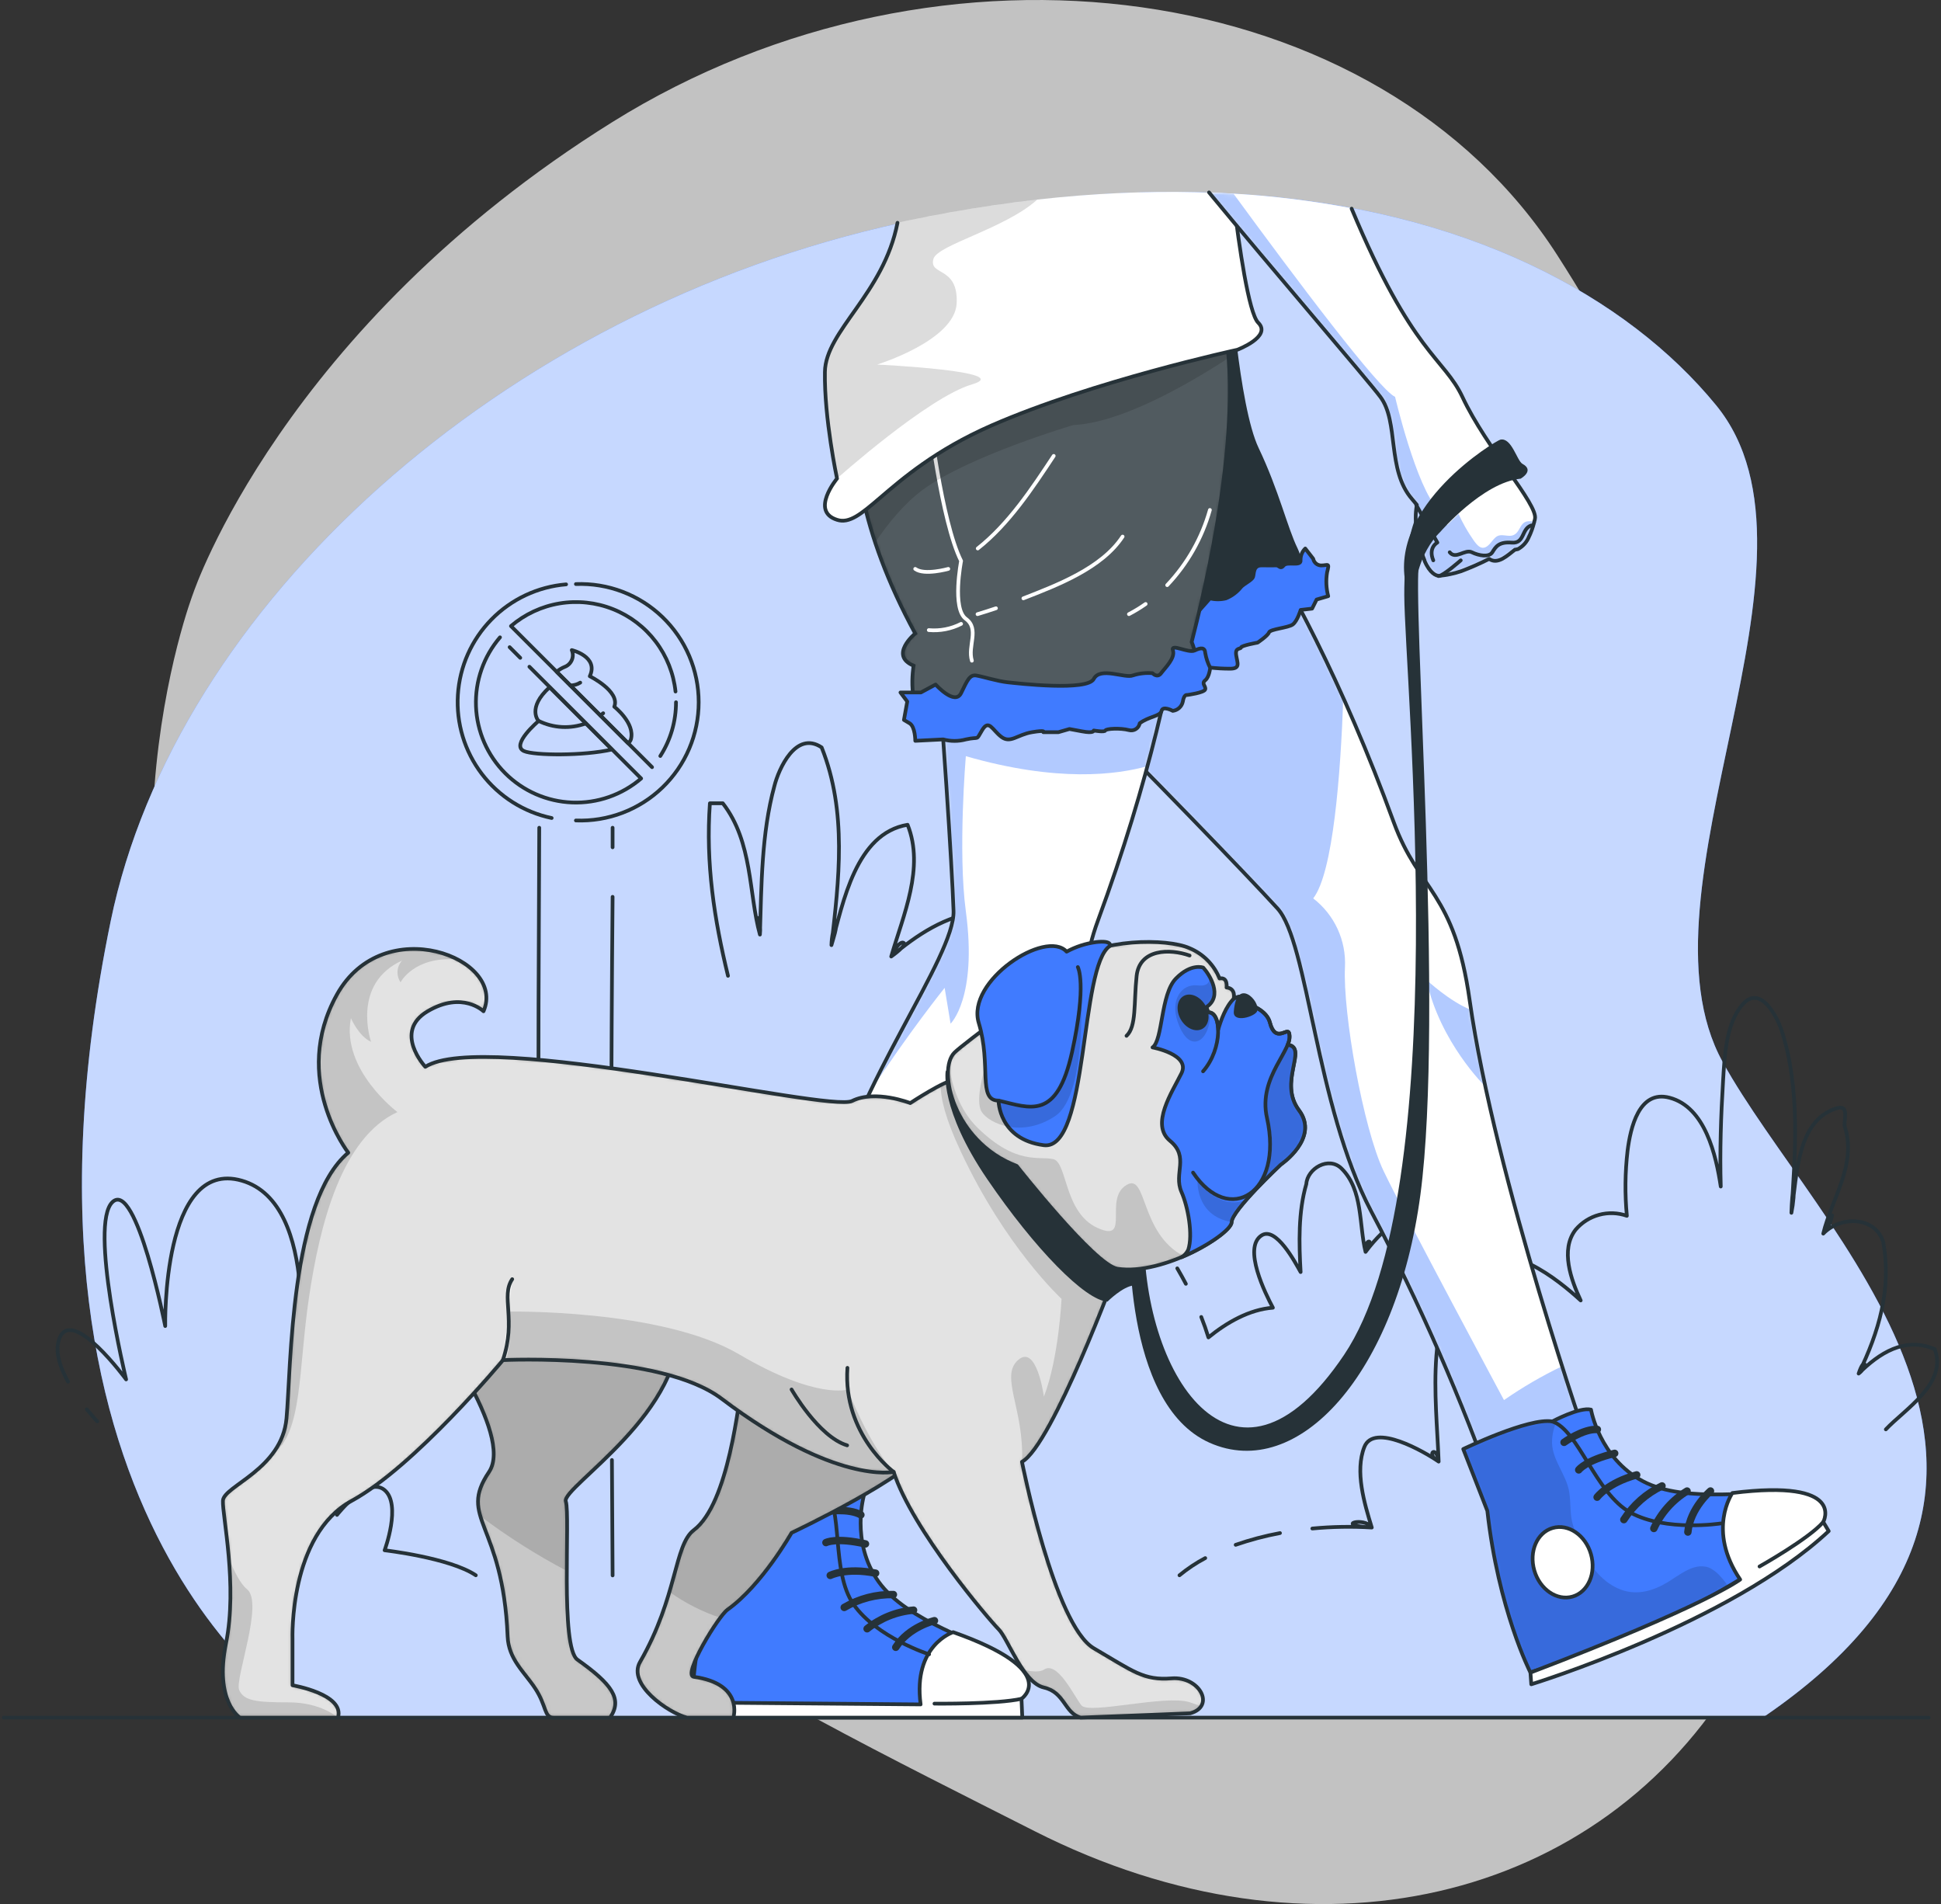 <svg width="523" height="513" viewBox="0 0 523 513" fill="none" xmlns="http://www.w3.org/2000/svg">
<rect x="0" y="0" width="523" height="513" fill="#333333" stroke="none"/>
<path opacity="0.7" d="M52.084 159.774C52.084 159.774 19.799 243.15 65.169 327.105C110.54 411.06 203.99 455.412 278.785 493.336C353.581 531.261 431.248 512.791 468.153 450.675C505.059 388.56 454.442 344.221 454.373 255.645C454.303 167.07 467.632 143.62 419.633 68.79C371.634 -6.04 253.969 -22.611 164.989 32.892C76.008 88.395 52.084 159.774 52.084 159.774Z" fill="white"/>
<path d="M474.961 462.742H83.094C83.094 462.742 -3.825 411.651 29.826 248.153C47.196 163.677 134.59 83.613 242.898 60.013L245.353 59.48C277.777 52.671 307.155 50.633 333.234 52.219C395.024 55.96 438.542 80.011 462.408 109.181C496.349 150.626 438.855 240.116 464.157 286.077C489.459 332.038 567.717 399.677 474.961 462.742Z" fill="#407BFF"/>
<path opacity="0.7" d="M474.961 462.742H83.094C83.094 462.742 -3.825 411.651 29.826 248.153C47.196 163.677 134.59 83.613 242.898 60.013L245.353 59.48C277.777 52.671 307.155 50.633 333.234 52.219C395.024 55.96 438.542 80.011 462.408 109.181C496.349 150.626 438.855 240.116 464.157 286.077C489.459 332.038 567.717 399.677 474.961 462.742Z" fill="white"/>
<path d="M148.645 220.384C141.152 218.814 134.475 214.6 129.835 208.511C125.195 202.423 122.901 194.868 123.373 187.227C123.845 179.587 127.052 172.372 132.407 166.901C137.762 161.431 144.907 158.071 152.535 157.435" stroke="#263238" stroke-linecap="round" stroke-linejoin="round"/>
<path d="M155.176 157.354C159.46 157.191 163.733 157.893 167.739 159.42C171.745 160.947 175.402 163.266 178.491 166.24C181.58 169.213 184.037 172.779 185.715 176.724C187.394 180.669 188.259 184.912 188.259 189.199C188.259 193.486 187.394 197.73 185.715 201.675C184.037 205.62 181.58 209.186 178.491 212.159C175.402 215.132 171.745 217.451 167.739 218.978C163.733 220.505 159.46 221.208 155.176 221.044" stroke="#263238" stroke-linecap="round" stroke-linejoin="round"/>
<path d="M164.88 201.926C157.341 203.663 143.897 203.558 141.198 202.354C137.481 200.698 145.113 194.248 145.113 194.248C145.113 194.248 141.87 190.774 148.077 185.158L164.88 201.926Z" stroke="#263238" stroke-linecap="round" stroke-linejoin="round"/>
<path d="M169.999 199.193C169.862 199.61 169.594 199.972 169.234 200.223L149.988 180.977C150.627 180.438 151.346 180 152.119 179.68C152.553 179.522 152.951 179.275 153.286 178.957C153.622 178.639 153.889 178.256 154.072 177.831C154.254 177.406 154.347 176.948 154.346 176.485C154.345 176.023 154.249 175.565 154.064 175.141C154.064 175.141 161.395 176.867 158.916 182.182C158.916 182.182 167.161 186.269 165.517 190.392C165.517 190.392 171.191 194.804 169.999 199.193Z" stroke="#263238" stroke-linecap="round" stroke-linejoin="round"/>
<path d="M145.113 194.213C147.08 195.183 149.223 195.743 151.412 195.86C153.602 195.978 155.792 195.65 157.851 194.897" stroke="#263238" stroke-linecap="round" stroke-linejoin="round"/>
<path d="M162.53 192.152L161.766 192.754" stroke="#263238" stroke-linecap="round" stroke-linejoin="round"/>
<path d="M156.345 183.907C155.541 184.403 154.614 184.664 153.67 184.66" stroke="#263238" stroke-linecap="round" stroke-linejoin="round"/>
<path d="M142.646 179.623L172.754 209.731C167.595 214.153 160.957 216.464 154.167 216.203C147.377 215.943 140.936 213.129 136.132 208.324C131.327 203.519 128.513 197.078 128.252 190.289C127.992 183.499 130.303 176.861 134.725 171.702" stroke="#263238" stroke-linecap="round" stroke-linejoin="round"/>
<path d="M137.32 174.354L140.181 177.226" stroke="#263238" stroke-linecap="round" stroke-linejoin="round"/>
<path d="M182.147 189.188C182.155 194.322 180.688 199.35 177.92 203.674" stroke="#263238" stroke-linecap="round" stroke-linejoin="round"/>
<path d="M175.695 206.685L137.678 168.668C141.411 165.477 145.944 163.367 150.789 162.563C155.633 161.76 160.605 162.295 165.168 164.11C169.731 165.925 173.712 168.951 176.681 172.862C179.651 176.774 181.496 181.421 182.018 186.304" stroke="#263238" stroke-linecap="round" stroke-linejoin="round"/>
<path d="M145.299 429.913V436.629" stroke="#263238" stroke-linecap="round" stroke-linejoin="round"/>
<path d="M145.299 223.001C144.963 287.05 144.963 349.582 145.299 413.145" stroke="#263238" stroke-linecap="round" stroke-linejoin="round"/>
<path d="M164.881 393.343C164.927 403.711 164.989 414.075 165.066 424.435" stroke="#263238" stroke-linecap="round" stroke-linejoin="round"/>
<path d="M165.065 241.622C164.648 288.212 164.571 334.532 164.834 380.582" stroke="#263238" stroke-linecap="round" stroke-linejoin="round"/>
<path d="M165.064 223.001V228.27" stroke="#263238" stroke-linecap="round" stroke-linejoin="round"/>
<path d="M324.753 419.769C322.286 421.073 319.958 422.625 317.805 424.401" stroke="#263238" stroke-linecap="round" stroke-linejoin="round"/>
<path d="M344.89 413.029C340.838 413.785 336.847 414.842 332.951 416.19" stroke="#263238" stroke-linecap="round" stroke-linejoin="round"/>
<path d="M508.135 385.087C513.207 379.69 524.787 372.742 521.313 363.478C513.207 360.004 506.259 364.636 500.805 370.056M500.805 370.056C502.414 365.134 503.445 368.133 500.805 370.056ZM500.805 370.056C506.259 358.846 509.733 347.266 507.417 334.528C505.101 327.58 495.837 327.58 491.274 332.351M491.274 332.351C491.782 330.583 492.589 328.914 493.66 327.418C493.34 329.253 492.513 330.961 491.274 332.351ZM491.274 332.351C493.521 322.948 500.469 313.684 496.995 303.262C496.995 300.946 498.153 297.472 494.679 298.63C484.257 302.104 484.257 316 482.693 326.747M482.693 326.747C482.767 324.034 482.995 321.327 483.377 318.641C483.458 321.36 483.229 324.079 482.693 326.747ZM482.693 326.747C483.724 310.685 485.125 293.419 480.123 277.833C478.803 273.745 474.275 265.095 469.481 270.676C465.011 275.829 464.675 284.757 464.281 291.173C463.702 300.657 463.378 310.164 463.656 319.66C462.382 311.252 459.487 298.271 449.853 295.735C441.584 293.547 439.315 303.957 438.55 309.979C437.866 315.815 437.8 321.707 438.354 327.557C435.948 326.713 433.343 326.616 430.882 327.28C428.42 327.943 426.217 329.336 424.562 331.274C420.335 336.682 423.346 344.881 425.917 350.358C419.525 344.499 406.231 333.903 397.152 340.11C383.511 353.056 386.985 376.216 387.645 393.772M387.645 393.772C383.986 391.641 387.124 389.14 387.645 393.772ZM387.645 393.772C383.812 391.12 370.217 383.257 367.623 389.823C365.029 396.389 367.623 405.027 369.626 411.535M369.626 411.535C359.054 410.922 367.681 408.478 369.626 411.535ZM369.626 411.535C364.285 411.207 358.927 411.296 353.6 411.802" stroke="#263238" stroke-linecap="round" stroke-linejoin="round"/>
<path d="M323.676 354.805C324.394 356.611 325.038 358.449 325.61 360.317C330.439 356.368 336.622 352.767 342.98 352.315C340.988 348.575 334.793 336.161 339.923 332.838C343.813 330.313 348.99 340.098 350.449 342.704C350.009 334.968 349.789 326.492 351.989 318.976C352.244 314.842 358.034 311.368 361.508 314.842C367.298 320.632 366.14 329.896 367.946 337.273M367.946 337.273C367.68 333.278 370.725 333.799 367.946 337.273ZM367.946 337.273C370.667 333.599 373.982 330.405 377.754 327.823C385.409 323.041 387.621 330.533 387.644 337.273" stroke="#263238" stroke-linecap="round" stroke-linejoin="round"/>
<path d="M317.215 341.708C318.014 343.086 318.801 344.475 319.531 345.877" stroke="#263238" stroke-linecap="round" stroke-linejoin="round"/>
<path d="M196.158 262.894C192.44 247.678 190.124 232.624 191.282 216.412H194.756C202.862 226.834 201.704 240.73 204.761 251.789M204.761 251.789C204.924 250.281 204.822 248.757 204.46 247.284C204.306 248.792 204.408 250.315 204.761 251.789ZM204.761 251.789C205.178 238.414 205.178 224.518 208.652 211.78C209.81 207.148 214.442 196.726 221.39 201.358C228.338 218.728 226.022 237.256 224.031 254.626M224.031 254.626C224.586 252.623 225.501 250.203 225.362 248.118C224.537 250.192 224.086 252.395 224.031 254.626ZM224.031 254.626C227.18 243.046 230.654 224.518 244.55 222.202C249.182 233.782 243.392 246.52 240.138 257.695M240.138 257.695C240.578 257.382 243.45 251.036 240.138 257.695ZM240.138 257.695C240.578 257.382 244.62 254.464 243.439 253.978C242.257 253.491 240.382 256.965 240.138 257.695ZM240.138 257.695C246.785 252.032 255.053 246.462 264.016 245.767C268.868 245.362 273.5 246.52 275.816 249.994C281.606 261.574 270.026 271.996 266.552 282.418V285.892C283.922 299.788 300.134 314.842 312.05 333.532" stroke="#263238" stroke-linecap="round" stroke-linejoin="round"/>
<path d="M18.323 372.233C16.077 368.156 14.595 363.687 16.123 360.317C19.783 352.211 33.98 371.631 33.98 371.631C33.98 371.631 23.905 329.827 30.32 323.828C36.736 317.83 44.517 357.248 44.517 357.248C44.517 357.248 43.591 311.912 65.13 318.073C86.669 324.234 80.253 369.141 80.253 369.141C80.253 369.141 90.976 356.773 97.751 361.811C104.525 366.848 90.803 408.131 90.803 408.131C90.803 408.131 99.048 397.558 103.633 401.449C108.219 405.34 103.633 417.661 103.633 417.661C103.633 417.661 121.189 419.676 128.206 424.401" stroke="#263238" stroke-linecap="round" stroke-linejoin="round"/>
<path d="M26.199 382.956C26.199 382.956 25.041 381.682 23.385 379.679" stroke="#263238" stroke-linecap="round" stroke-linejoin="round"/>
<path d="M1 462.742H519.668" stroke="#263238" stroke-linecap="round" stroke-linejoin="round"/>
<path d="M286.76 185.679C309.491 208.271 335.882 235.612 344.208 244.737C352.534 253.862 354.445 297.715 369.429 326.271C382.537 351.095 393.792 376.854 403.104 403.336L428.302 390.471C428.302 390.471 402.745 317.262 396.005 269.541C391.837 240.035 382.422 240.348 375.532 221.496C347.821 145.589 316.474 112.713 316.474 112.713" fill="white"/>
<mask id="mask0_4063_5302" style="mask-type:luminance" maskUnits="userSpaceOnUse" x="286" y="112" width="143" height="292">
<path d="M286.76 185.679C309.491 208.271 335.882 235.612 344.208 244.737C352.534 253.862 354.445 297.715 369.429 326.271C382.537 351.095 393.792 376.854 403.104 403.336L428.302 390.471C428.302 390.471 402.745 317.262 396.005 269.541C391.837 240.035 382.422 240.348 375.532 221.496C347.821 145.589 316.474 112.713 316.474 112.713" fill="white"/>
</mask>
<g mask="url(#mask0_4063_5302)">
<path opacity="0.4" d="M428.302 390.506L403.104 403.371C393.795 376.888 382.539 351.129 369.429 326.306C354.445 297.75 352.523 253.908 344.208 244.76C335.894 235.612 309.468 208.26 286.76 185.702L316.451 112.748C316.451 112.748 338.453 135.908 361.949 188.076C361.219 208.584 359.216 235.114 353.843 242.038C356.66 244.206 358.909 247.024 360.4 250.25C361.89 253.477 362.576 257.017 362.4 260.566C361.787 272.737 367.287 303.945 372.822 315.514C378.358 327.082 405.246 377.2 405.246 377.2C410.245 373.731 415.511 370.664 420.995 368.029C425.199 381.601 428.302 390.506 428.302 390.506Z" fill="#407BFF"/>
<path opacity="0.4" d="M400.22 292.713C400.22 292.713 388.003 280.901 384.332 263.959C384.332 263.959 390.689 269.888 396.364 272.065C397.406 278.608 398.68 285.568 400.22 292.713Z" fill="#407BFF"/>
</g>
<path d="M286.76 185.679C309.491 208.271 335.882 235.612 344.208 244.737C352.534 253.862 354.445 297.715 369.429 326.271C382.537 351.095 393.792 376.854 403.104 403.336L428.302 390.471C428.302 390.471 402.745 317.262 396.005 269.541C391.837 240.035 382.422 240.348 375.532 221.496C347.821 145.589 316.474 112.713 316.474 112.713" stroke="#263238" stroke-linecap="round" stroke-linejoin="round"/>
<path d="M236.038 128.08C238.655 158.686 279.266 185.69 279.845 191.272C280.424 196.854 292.444 196.275 299.091 186.165C305.738 176.056 323.409 174.956 328.551 167.498C333.692 160.041 347.31 153.209 347.31 153.209C347.31 153.209 352.325 153.209 349.626 147.731C346.928 142.254 344.601 132.145 339.147 120.715C333.692 109.286 331.365 73.237 331.365 73.237C331.365 73.237 240.207 76.433 240.543 81.343L240.867 86.218C240.867 86.218 232.97 92.17 236.038 128.08Z" fill="#263238"/>
<path d="M319.821 168.228L326.039 161.21C327.443 161.552 328.908 161.552 330.312 161.21C331.909 160.555 333.312 159.503 334.388 158.153C335.199 157.238 337.341 156.324 337.642 155.409C337.943 154.494 337.642 152.294 339.958 152.329C342.274 152.363 343.097 152.329 343.896 152.329C344.695 152.329 344.984 153.487 345.899 152.329C346.814 151.171 350.647 152.711 350.438 150.927C350.418 150.343 350.52 149.762 350.737 149.219C350.955 148.677 351.283 148.186 351.7 147.778L353.843 150.534C353.936 151.036 354.201 151.49 354.591 151.819C354.982 152.149 355.474 152.333 355.985 152.34C357.815 152.34 358.301 151.448 357.583 154.193C357.232 156.329 357.334 158.515 357.884 160.608L354.758 161.523L353.542 163.966L350.461 164.325C350.461 164.325 349.57 167.325 348.342 168.239C347.115 169.154 342.24 169.467 341.927 170.382C341.614 171.297 338.858 173.126 338.858 173.126C338.858 173.126 334.504 173.902 334.4 174.435C334.296 174.967 332.767 174.354 333.08 176.484C333.392 178.615 334.33 180.155 331.412 180.155C329.621 180.153 327.831 180.052 326.051 179.854C324.084 181.226 322.004 182.427 319.832 183.444C316.891 184.741 312.375 186.918 312.375 186.918C312.375 186.918 308.542 190.079 308.287 186.918C308.032 183.757 308.287 172.466 308.287 172.466L319.821 168.228Z" fill="#407BFF" stroke="#263238" stroke-linecap="round" stroke-linejoin="round"/>
<path d="M394.268 390.39C394.268 390.39 411.985 381.833 418.273 382.956C418.273 382.956 425.615 379.007 428.695 379.771C428.695 379.771 430.918 392.822 442.684 399.064C454.449 405.305 473.764 401.136 482.924 402.538C492.084 403.939 491.238 410.007 491.238 410.007C491.238 410.007 459.092 437.058 412.344 450.537C412.344 450.537 403.717 433.688 400.764 407.042L394.268 390.39Z" fill="#407BFF"/>
<mask id="mask1_4063_5302" style="mask-type:luminance" maskUnits="userSpaceOnUse" x="394" y="379" width="98" height="72">
<path d="M394.268 390.39C394.268 390.39 411.985 381.833 418.273 382.956C418.273 382.956 425.615 379.007 428.695 379.771C428.695 379.771 430.918 392.822 442.684 399.064C454.449 405.305 473.764 401.136 482.924 402.538C492.084 403.939 491.238 410.007 491.238 410.007C491.238 410.007 459.092 437.058 412.344 450.537C412.344 450.537 403.717 433.688 400.764 407.042L394.268 390.39Z" fill="white"/>
</mask>
<g mask="url(#mask1_4063_5302)">
<path opacity="0.2" d="M463.574 424.713C462.984 424.021 462.298 423.416 461.536 422.918C460.833 422.4 459.999 422.087 459.128 422.015C455.711 421.633 452.492 424.331 449.366 426.253C445.533 428.569 441.097 429.913 436.732 428.257C432.007 426.473 428.718 422.328 426.565 417.916C425.516 415.705 424.626 413.421 423.901 411.084C422.952 408.165 423.299 405.085 422.847 402.098C422.083 397.002 417.822 393.146 418.215 387.75C418.34 385.82 418.868 383.938 419.767 382.226C418.887 382.643 418.308 382.956 418.308 382.956C412.02 381.798 394.303 390.39 394.303 390.39L400.88 407.123C403.787 433.757 412.46 450.618 412.46 450.618C431.076 445.111 448.944 437.332 465.659 427.458C465.066 426.47 464.367 425.55 463.574 424.713Z" fill="black" fill-opacity="0.7"/>
</g>
<path d="M394.268 390.39C394.268 390.39 411.985 381.833 418.273 382.956C418.273 382.956 425.615 379.007 428.695 379.771C428.695 379.771 430.918 392.822 442.684 399.064C454.449 405.305 473.764 401.136 482.924 402.538C492.084 403.939 491.238 410.007 491.238 410.007C491.238 410.007 459.092 437.058 412.344 450.537C412.344 450.537 403.717 433.688 400.764 407.042L394.268 390.39Z" stroke="#263238" stroke-linecap="round" stroke-linejoin="round"/>
<path d="M428.672 418.68C430.154 423.775 427.942 428.905 423.739 430.133C419.535 431.36 414.903 428.222 413.421 423.115C411.939 418.008 414.139 412.89 418.354 411.662C422.569 410.435 427.201 413.573 428.672 418.68Z" fill="white" stroke="#263238" stroke-linecap="round" stroke-linejoin="round"/>
<path d="M466.782 402.236C466.782 402.236 459.834 412.195 468.889 425.547C468.889 425.547 459.822 432.495 412.379 450.618L412.599 453.767C412.599 453.767 466.261 437.254 492.744 412.496L491.273 410.041C491.273 410.041 497.735 398.346 466.782 402.236Z" fill="white" stroke="#263238" stroke-linecap="round" stroke-linejoin="round"/>
<path d="M474.102 422.027C474.102 422.027 487.523 414.488 491.275 410.041" stroke="#263238" stroke-linecap="round" stroke-linejoin="round"/>
<path d="M418.25 382.956C425.349 385.272 429.888 402.387 439.418 407.552C448.949 412.716 463.632 410.435 463.632 410.435" stroke="#263238" stroke-linecap="round" stroke-linejoin="round"/>
<path d="M460.888 401.692C460.888 401.692 455.399 406.324 454.797 412.751" stroke="#263238" stroke-width="2" stroke-linecap="round" stroke-linejoin="round"/>
<path d="M445.625 411.79C447.542 407.614 450.658 404.103 454.576 401.704" stroke="#263238" stroke-width="2" stroke-linecap="round" stroke-linejoin="round"/>
<path d="M437.543 409.404C440.062 405.483 443.622 402.339 447.826 400.326" stroke="#263238" stroke-width="2" stroke-linecap="round" stroke-linejoin="round"/>
<path d="M430.34 403.36C430.34 403.36 433.165 399.492 441.005 397.35" stroke="#263238" stroke-width="2" stroke-linecap="round" stroke-linejoin="round"/>
<path d="M425.383 396.006C425.383 396.006 427.189 393.47 435.075 391.548" stroke="#263238" stroke-width="2" stroke-linecap="round" stroke-linejoin="round"/>
<path d="M421.436 388.584C421.436 388.584 426.519 384.89 430.41 385.11" stroke="#263238" stroke-width="2" stroke-linecap="round" stroke-linejoin="round"/>
<path d="M321.164 126.794C321.164 126.794 323.816 172.153 295.85 247.979C288.902 266.808 296.29 272.656 280.379 297.866C254.66 338.604 226.787 410.956 226.787 410.956L199.25 404.46C209.28 378.242 217.357 351.318 223.417 323.909C230.458 292.446 257.358 257.764 256.93 245.408C256.502 233.053 254.07 195.116 251.337 163.19" fill="white"/>
<mask id="mask2_4063_5302" style="mask-type:luminance" maskUnits="userSpaceOnUse" x="199" y="126" width="123" height="285">
<path d="M321.164 126.794C321.164 126.794 323.816 172.153 295.85 247.979C288.902 266.808 296.29 272.656 280.379 297.866C254.66 338.604 226.787 410.956 226.787 410.956L199.25 404.46C209.28 378.242 217.357 351.318 223.417 323.909C230.458 292.446 257.358 257.764 256.93 245.408C256.502 233.053 254.07 195.116 251.337 163.19" fill="white"/>
</mask>
<g mask="url(#mask2_4063_5302)">
<path opacity="0.4" d="M235.75 388.838C230.203 402.12 226.787 410.979 226.787 410.979L199.25 404.483C199.25 404.483 201.404 399.144 204.658 389.799C215.601 387.09 228.953 388.051 235.75 388.838Z" fill="#407BFF"/>
<path opacity="0.4" d="M279.894 298.63C276.883 303.436 273.849 308.67 270.839 314.17C269.287 310.696 267.098 303.123 270.121 291.219C270.121 291.219 270.225 304.304 279.894 298.63Z" fill="#407BFF"/>
<path opacity="0.4" d="M309.179 206.407C300.911 208.723 284.931 210.83 260.242 203.72C260.242 203.72 258.077 229.44 260.242 245.489C263.392 268.881 256.131 275.783 256.131 275.783L254.533 266.137C254.533 266.137 244.667 278.423 234.5 294.033C236.04 290.837 237.638 287.675 239.236 284.595C239.468 284.132 239.711 283.68 239.954 283.217C241.865 279.569 243.764 276.049 245.559 272.679L246.717 270.467C248.384 267.364 249.936 264.434 251.349 261.69C251.511 261.354 251.685 261.018 251.835 260.694C252.796 258.749 253.653 256.907 254.371 255.205L254.823 254.128C255.367 252.785 255.819 251.523 256.166 250.353C256.259 250.029 256.34 249.705 256.421 249.403C256.502 249.102 256.583 248.767 256.653 248.465C256.722 248.164 256.768 247.898 256.803 247.632C256.837 247.456 256.86 247.278 256.873 247.099C256.884 247.018 256.884 246.937 256.873 246.856C256.873 246.694 256.873 246.532 256.873 246.369C256.89 246.053 256.89 245.736 256.873 245.42C256.444 233.064 254.012 195.14 251.279 163.202L320.644 127.038L321.118 127.107C321.315 130.361 322.045 158.906 309.179 206.407Z" fill="#407BFF"/>
</g>
<path d="M321.164 126.794C321.164 126.794 323.816 172.153 295.85 247.979C288.902 266.808 296.29 272.656 280.379 297.866C254.66 338.604 226.787 410.956 226.787 410.956L199.25 404.46C209.28 378.242 217.357 351.318 223.417 323.909C230.458 292.446 257.358 257.764 256.93 245.408C256.502 233.053 254.07 195.116 251.337 163.19" stroke="#263238" stroke-linecap="round" stroke-linejoin="round"/>
<path d="M237.603 84.666C237.603 84.666 216.365 115.087 246.601 170.671C246.601 170.671 239.444 176.542 246.161 179.345C246.161 179.345 244.053 192.025 250.364 192.951C256.675 193.877 312.896 192.557 321.234 182.043C323.747 178.881 321.095 172.952 321.095 172.952C336.554 112.736 329.977 88.777 329.977 88.777L237.603 84.666Z" fill="#263238"/>
<mask id="mask3_4063_5302" style="mask-type:luminance" maskUnits="userSpaceOnUse" x="230" y="84" width="102" height="110">
<path d="M237.603 84.666C237.603 84.666 216.365 115.087 246.601 170.671C246.601 170.671 239.444 176.542 246.161 179.345C246.161 179.345 244.053 192.025 250.364 192.951C256.675 193.877 312.896 192.557 321.234 182.043C323.747 178.881 321.095 172.952 321.095 172.952C336.554 112.736 329.977 88.777 329.977 88.777L237.603 84.666Z" fill="white"/>
</mask>
<g mask="url(#mask3_4063_5302)">
<path opacity="0.2" d="M321.095 172.941C321.095 172.941 323.747 178.87 321.234 182.043C312.885 192.546 256.676 193.877 250.365 192.951C244.054 192.025 246.161 179.356 246.161 179.356C239.445 176.554 246.601 170.683 246.601 170.683C242.28 162.845 238.668 154.637 235.809 146.156C222.55 106.205 237.604 84.666 237.604 84.666L329.977 88.766C330.547 91.283 330.907 93.843 331.054 96.42C331.934 107.653 331.645 131.878 321.095 172.941Z" fill="white"/>
<path d="M250.26 111.127C250.26 111.127 253.618 140.436 258.968 151.124C258.968 151.124 256.467 163.955 260.242 166.711C264.017 169.467 260.647 174.029 261.875 178.001" stroke="white" stroke-linecap="round" stroke-linejoin="round"/>
<path d="M283.923 122.823C278.133 131.589 271.81 141.177 263.449 147.766" stroke="white" stroke-linecap="round" stroke-linejoin="round"/>
<path opacity="0.2" d="M290.27 112.748C289.541 113.906 288.8 115.168 288.047 116.373L290.27 112.748Z" fill="black" fill-opacity="0.7"/>
<path d="M255.518 153.266C255.518 153.266 249.045 155.096 246.602 153.266" stroke="white" stroke-linecap="round" stroke-linejoin="round"/>
<path d="M250.26 169.756C253.263 170.027 256.281 169.445 258.968 168.077" stroke="white" stroke-linecap="round" stroke-linejoin="round"/>
<path d="M275.748 161.199C284.862 157.644 296.87 153.093 302.486 144.558" stroke="white" stroke-linecap="round" stroke-linejoin="round"/>
<path d="M263.393 165.46C265.06 164.962 266.716 164.43 268.36 163.874" stroke="white" stroke-linecap="round" stroke-linejoin="round"/>
<path d="M308.694 162.716C307.255 163.729 305.75 164.646 304.189 165.46" stroke="white" stroke-linecap="round" stroke-linejoin="round"/>
<path d="M326.005 137.39C323.865 144.974 319.915 151.925 314.494 157.644" stroke="white" stroke-linecap="round" stroke-linejoin="round"/>
<path opacity="0.2" d="M331.054 96.42C319.301 104.086 301.78 113.929 289.204 114.508C289.204 114.508 261.262 122.742 248.744 131.878C243.741 135.537 239.317 140.957 235.809 146.133C222.55 106.205 237.604 84.666 237.604 84.666L329.977 88.766C330.547 91.283 330.907 93.843 331.054 96.42Z" fill="black" fill-opacity="0.7"/>
</g>
<path d="M237.603 84.666C237.603 84.666 216.365 115.087 246.601 170.671C246.601 170.671 239.444 176.542 246.161 179.345C246.161 179.345 244.053 192.025 250.364 192.951C256.675 193.877 312.896 192.557 321.234 182.043C323.747 178.881 321.095 172.952 321.095 172.952C336.554 112.736 329.977 88.777 329.977 88.777L237.603 84.666Z" stroke="#263238" stroke-miterlimit="10"/>
<path d="M197.27 396.701C197.27 396.701 216.956 396.968 222.074 400.789C222.074 400.789 230.4 400.546 232.855 402.619C232.855 402.619 228.999 415.287 236.735 426.126C244.47 436.965 263.6 441.875 271.15 447.259C278.701 452.644 275.238 457.681 275.238 457.681C275.238 457.681 234.396 467.49 186.535 458.677C186.535 458.677 186.35 439.756 195.672 414.615L197.27 396.701Z" fill="#407BFF" stroke="#263238" stroke-linecap="round" stroke-linejoin="round"/>
<path d="M256.825 439.721C256.825 439.721 245.928 443.195 248.059 459.187L186.534 458.666L186.477 462.742H275.457L275.237 457.67C275.237 457.67 286.238 450.097 256.825 439.721Z" fill="white" stroke="#263238" stroke-linecap="round" stroke-linejoin="round"/>
<path d="M251.787 458.978C251.787 458.978 268.682 459.164 275.237 457.67" stroke="#263238" stroke-linecap="round" stroke-linejoin="round"/>
<path d="M222.074 400.789C227.389 406.011 223.788 423.37 230.007 432.263C236.225 441.157 250.341 445.696 250.341 445.696" stroke="#263238" stroke-linecap="round" stroke-linejoin="round"/>
<path d="M251.787 436.629C251.787 436.629 244.839 438.262 241.365 443.797" stroke="#263238" stroke-width="2" stroke-linecap="round" stroke-linejoin="round"/>
<path d="M233.643 438.806C237.226 435.93 241.583 434.185 246.161 433.792" stroke="#263238" stroke-width="2" stroke-linecap="round" stroke-linejoin="round"/>
<path d="M227.471 433.062C231.484 430.7 236.074 429.497 240.73 429.588" stroke="#263238" stroke-width="2" stroke-linecap="round" stroke-linejoin="round"/>
<path d="M223.707 424.435C223.707 424.435 227.957 422.235 235.936 423.833" stroke="#263238" stroke-width="2" stroke-linecap="round" stroke-linejoin="round"/>
<path d="M222.549 415.588C222.549 415.588 225.293 414.129 233.202 415.947" stroke="#263238" stroke-width="2" stroke-linecap="round" stroke-linejoin="round"/>
<path d="M222.375 407.227C222.375 407.227 228.582 406.208 231.963 408.119" stroke="#263238" stroke-width="2" stroke-linecap="round" stroke-linejoin="round"/>
<path d="M244.459 189.002L242.629 186.559H248.129L252.101 184.417C252.101 184.417 257.278 190.207 258.968 186.733C260.659 183.259 261.284 181.695 263.091 181.996C264.897 182.297 268.73 183.525 271.556 183.826C274.381 184.127 292.967 186.269 294.716 182.911C296.464 179.553 303.111 182.842 305.265 181.962C306.969 181.416 308.764 181.215 310.546 181.371C310.546 181.371 311.819 182.784 312.862 181.371C313.904 179.958 316.718 177.306 316.046 175.245C315.374 173.184 320.203 176.079 321.917 175.245C323.631 174.411 324.662 174.411 324.754 175.94C324.996 177.322 325.441 178.66 326.074 179.912C326.074 179.912 325.878 182.355 324.754 183.27C323.631 184.185 324.963 184.799 324.754 185.714C324.546 186.628 319.856 187.242 319.856 187.242C319.856 187.242 319.045 186.929 318.698 189.072C318.556 189.708 318.221 190.285 317.738 190.723C317.254 191.16 316.647 191.437 316 191.515C316 191.515 313.313 190.044 312.977 191.515C312.642 192.986 309.503 193.021 307.095 194.862C307.04 195.179 306.919 195.481 306.741 195.749C306.563 196.017 306.331 196.245 306.059 196.418C305.788 196.592 305.483 196.706 305.165 196.755C304.847 196.804 304.522 196.787 304.211 196.703C301.895 196.089 298.028 196.286 297.831 196.807C297.634 197.328 294.704 196.807 294.704 196.807C294.704 196.807 294.878 197.664 291.52 197.027L288.161 196.402L285.185 197.259H281.121C281.121 197.259 282.047 196.599 278.075 197.259C274.103 197.919 272.285 200.374 269.83 198.533C267.375 196.691 266.472 193.646 264.642 196.703C262.813 199.76 264.133 198.347 260.265 199.204C258.264 199.752 256.152 199.752 254.151 199.204L246.624 199.586C246.624 199.586 246.624 195.777 245.095 194.862L243.567 193.959L244.459 189.002Z" fill="#407BFF" stroke="#263238" stroke-linecap="round" stroke-linejoin="round"/>
<path d="M333.392 94.22C333.392 94.22 294.553 102.627 267.062 114.659C252.008 121.271 243.161 128.96 237.058 134.171C232.033 138.467 228.848 141.119 225.536 140.03C218.195 137.714 225.536 128.914 225.536 128.914C225.536 128.914 222.062 112.702 222.271 100.184C222.444 89.113 238.101 79.154 241.829 60.013L244.284 59.48C276.708 52.671 306.087 50.633 332.165 52.219C333.485 63.406 336.276 84.203 339.02 86.959C342.807 90.653 333.392 94.22 333.392 94.22Z" fill="white"/>
<path opacity="0.2" d="M261.921 103.554C250.028 107.028 225.536 128.914 225.536 128.914C225.536 128.914 222.062 112.702 222.271 100.184C222.444 89.113 238.101 79.154 241.829 60.013L244.284 59.48C256.466 56.932 268.201 55.033 279.488 53.783C270.745 61.645 252.541 65.965 251.499 69.775C250.271 74.407 258.227 71.616 257.775 81.691C257.323 91.765 236.34 98.215 236.34 98.215C236.34 98.215 273.813 100.01 261.921 103.554Z" fill="black" fill-opacity="0.7"/>
<path d="M332.443 54.512C333.844 66.023 336.45 84.377 339.02 86.936C342.807 90.665 333.392 94.232 333.392 94.232C333.392 94.232 294.553 102.639 267.062 114.67C252.008 121.282 243.161 128.972 237.058 134.183C232.033 138.479 228.848 141.131 225.536 140.042C218.195 137.726 225.536 128.925 225.536 128.925C225.536 128.925 222.062 112.713 222.271 100.195C222.444 89.125 238.101 79.166 241.829 60.024" stroke="#263238" stroke-linecap="round" stroke-linejoin="round"/>
<path d="M385.827 132.608C385.827 132.608 378.265 137.714 378.381 160.4C378.496 183.085 392.022 320.586 362.169 364.995C332.315 409.404 307.152 369.778 308.298 330.313H304.442C304.442 330.313 302.126 378.138 325.935 388.699C349.743 399.26 376.319 370.171 382.735 321.802C389.15 273.432 380.291 160.214 382.434 151.008C383.048 148.32 384.203 145.786 385.83 143.56C387.457 141.334 389.52 139.463 391.894 138.062L385.827 132.608Z" fill="#263238"/>
<path d="M413.618 139.776C413.618 139.996 413.513 140.204 413.455 140.413C413.45 140.447 413.45 140.482 413.455 140.517C413.34 140.957 413.224 141.362 413.108 141.744C412.918 142.385 412.694 143.015 412.436 143.632C412.379 143.782 412.321 143.933 412.251 144.072C412.182 144.211 412.112 144.385 412.031 144.535C411.468 145.974 410.42 147.17 409.067 147.916L408.916 147.974H408.8C408.618 148.04 408.427 148.076 408.233 148.079C406.276 149.572 403.601 152.247 401.285 150.568C398.826 151.812 396.302 152.921 393.723 153.892C391.792 154.53 389.796 154.95 387.771 155.142C387.042 155.142 385.339 154.529 383.857 151.078C383.861 151.032 383.861 150.985 383.857 150.939C383.588 150.317 383.36 149.679 383.174 149.028C382.236 146.168 380.858 140.806 381.796 136.012C381.39 135.503 380.962 134.993 380.499 134.46C373.632 126.609 377.025 113.616 371.953 106.912C368.479 102.28 342.621 72.264 325.795 51.837C328.007 51.918 330.207 52.022 332.372 52.161C343.117 52.794 353.809 54.129 364.379 56.157C380.754 95.366 389.288 96.316 394.244 106.912C400.497 120.727 414.475 135.966 413.618 139.776Z" fill="white"/>
<mask id="mask4_4063_5302" style="mask-type:luminance" maskUnits="userSpaceOnUse" x="325" y="51" width="89" height="105">
<path d="M413.618 139.776C413.618 139.996 413.513 140.204 413.455 140.413C413.45 140.447 413.45 140.482 413.455 140.517C413.34 140.957 413.224 141.362 413.108 141.744C412.918 142.385 412.694 143.015 412.436 143.632C412.379 143.782 412.321 143.933 412.251 144.072C412.182 144.211 412.112 144.385 412.031 144.535C411.468 145.974 410.42 147.17 409.067 147.916L408.916 147.974H408.8C408.618 148.04 408.427 148.076 408.233 148.079C406.276 149.572 403.601 152.247 401.285 150.568C398.826 151.812 396.302 152.921 393.723 153.892C391.792 154.53 389.796 154.95 387.771 155.142C387.042 155.142 385.339 154.529 383.857 151.078C383.861 151.032 383.861 150.985 383.857 150.939C383.588 150.317 383.36 149.679 383.174 149.028C382.236 146.168 380.858 140.806 381.796 136.012C381.39 135.503 380.962 134.993 380.499 134.46C373.632 126.609 377.025 113.616 371.953 106.912C368.479 102.28 342.621 72.264 325.795 51.837C328.007 51.918 330.207 52.022 332.372 52.161C343.117 52.794 353.809 54.129 364.379 56.157C380.754 95.366 389.288 96.316 394.244 106.912C400.497 120.727 414.475 135.966 413.618 139.776Z" fill="white"/>
</mask>
<g mask="url(#mask4_4063_5302)">
<path opacity="0.4" d="M413.432 140.413C413.427 140.447 413.427 140.482 413.432 140.517C413.316 140.957 413.2 141.362 413.085 141.744C412.895 142.385 412.671 143.015 412.413 143.632C412.355 143.782 412.297 143.933 412.228 144.072C412.158 144.211 412.089 144.385 412.008 144.535C411.445 145.974 410.396 147.17 409.043 147.916L408.893 147.974H408.777C408.595 148.04 408.403 148.076 408.209 148.079C406.252 149.572 403.577 152.247 401.261 150.568C398.803 151.812 396.279 152.921 393.7 153.892C391.769 154.53 389.772 154.95 387.748 155.142C387.018 155.142 385.316 154.529 383.834 151.078C383.838 151.032 383.838 150.985 383.834 150.939C383.565 150.317 383.337 149.679 383.15 149.028C382.212 146.168 380.834 140.806 381.772 136.012C381.367 135.503 380.939 134.993 380.475 134.46C373.608 126.609 377.001 113.616 371.929 106.912C368.455 102.28 342.597 72.264 325.771 51.837C327.983 51.918 330.183 52.022 332.349 52.161C349.476 75.576 371.536 104.92 375.901 106.912C375.901 106.912 381.61 131.23 387.481 137.251C388.257 138.05 388.361 139.949 389.948 141.443L393.005 138.456C394.106 140.888 395.427 143.213 396.954 145.404C398.112 147.094 399.397 148.611 401.273 146.677C401.864 146.064 402.327 145.334 402.964 144.778C404.515 143.412 406.438 144.975 408.047 144.037C409.205 143.412 409.46 141.941 410.363 141.049C411.267 140.158 412.309 140.505 413.432 140.413Z" fill="#407BFF"/>
</g>
<path d="M387.645 155.2C388.884 155.131 393.597 150.962 393.597 150.962L387.645 155.2Z" fill="white"/>
<path d="M387.645 155.2C388.884 155.131 393.597 150.962 393.597 150.962" stroke="#263238" stroke-linecap="round" stroke-linejoin="round"/>
<path d="M390.621 148.785C392.231 150.846 394.744 147.87 396.585 148.785C398.426 149.7 401.217 150.209 402.108 148.785C403 147.361 403.799 145.902 407.343 146.191C410.886 146.481 409.902 142.416 412.612 141.559" stroke="#263238" stroke-linecap="round" stroke-linejoin="round"/>
<path d="M386.197 150.962C384.75 147.488 387.297 146.168 387.297 146.168C387.297 146.168 384.75 141.675 381.611 136.07" stroke="#263238" stroke-linecap="round" stroke-linejoin="round"/>
<path d="M364.194 56.214C380.568 95.424 389.102 96.374 394.059 106.97C400.497 120.727 414.474 135.92 413.594 139.776C413.594 139.996 413.49 140.204 413.432 140.413C413.427 140.447 413.427 140.482 413.432 140.517C413.316 140.957 413.2 141.362 413.085 141.744C412.895 142.385 412.671 143.015 412.413 143.632C412.355 143.782 412.297 143.933 412.228 144.072C412.158 144.211 412.089 144.385 412.008 144.535C411.445 145.974 410.396 147.17 409.043 147.916L408.893 147.974H408.777C408.595 148.04 408.403 148.076 408.209 148.079C406.252 149.572 403.577 152.247 401.261 150.568C398.803 151.812 396.279 152.921 393.7 153.892C391.769 154.53 389.772 154.95 387.748 155.142C387.018 155.142 385.316 154.529 383.834 151.078C383.838 151.032 383.838 150.985 383.834 150.939C383.565 150.317 383.337 149.679 383.15 149.028C382.212 146.168 380.834 140.806 381.772 136.012C381.367 135.503 380.939 134.993 380.475 134.46C373.608 126.609 377.001 113.616 371.929 106.912C368.455 102.28 342.597 72.264 325.771 51.837" stroke="#263238" stroke-linecap="round" stroke-linejoin="round"/>
<path d="M388.141 143.238C388.141 143.238 399.536 129.991 409.727 128.96C409.727 128.96 413.617 126.795 410.225 124.965C408.742 124.166 407.318 117.797 404.272 118.445C403.114 118.689 373.933 136.14 378.866 157.817H381.379C381.379 157.817 382.074 149.167 388.141 143.238Z" fill="#263238"/>
<path d="M200.118 371.249C199.076 377.525 196.355 405.12 186.952 412.219C181.625 416.237 182.552 430.202 172.454 447.758C168.98 453.768 180.05 461.422 185.064 462.742H197.606C197.606 462.742 200.524 453.629 186.929 451.753C183.86 451.324 193.553 435.402 196.042 433.653C205.306 427.064 213.285 412.96 213.285 412.96C213.285 412.96 245.894 397.593 250.283 389.441L200.118 371.249Z" fill="#757575"/>
<mask id="mask5_4063_5302" style="mask-type:luminance" maskUnits="userSpaceOnUse" x="171" y="371" width="80" height="92">
<path d="M200.118 371.249C199.076 377.525 196.355 405.12 186.952 412.219C181.625 416.237 182.552 430.202 172.454 447.758C168.98 453.768 180.05 461.422 185.064 462.742H197.606C197.606 462.742 200.524 453.629 186.929 451.753C183.86 451.324 193.553 435.402 196.042 433.653C205.306 427.064 213.285 412.96 213.285 412.96C213.285 412.96 245.894 397.593 250.283 389.441L200.118 371.249Z" fill="white"/>
</mask>
<g mask="url(#mask5_4063_5302)">
<path opacity="0.6" d="M250.342 389.441C245.953 397.547 213.344 412.96 213.344 412.96C213.344 412.96 205.423 427.064 196.101 433.653C195.345 434.29 194.682 435.031 194.133 435.853C190.485 440.717 184.475 451.405 186.976 451.753C200.583 453.64 197.664 462.742 197.664 462.742H185.065C180.04 461.422 168.992 453.768 172.455 447.758C175.83 441.826 178.485 435.513 180.364 428.952C182.807 420.695 183.734 414.639 186.953 412.219C196.356 405.108 199.077 377.479 200.108 371.249L250.342 389.441Z" fill="white"/>
<path opacity="0.2" d="M250.342 389.441C245.953 397.547 213.344 412.96 213.344 412.96C213.344 412.96 205.423 427.064 196.101 433.653C195.345 434.29 194.682 435.031 194.133 435.853C189.24 434.238 184.618 431.896 180.422 428.905C182.865 420.649 183.792 414.592 187.011 412.172C196.414 405.062 199.135 377.432 200.166 371.202L250.342 389.441Z" fill="black" fill-opacity="0.7"/>
</g>
<path d="M200.118 371.249C199.076 377.525 196.355 405.12 186.952 412.219C181.625 416.237 182.552 430.202 172.454 447.758C168.98 453.768 180.05 461.422 185.064 462.742H197.606C197.606 462.742 200.524 453.629 186.929 451.753C183.86 451.324 193.553 435.402 196.042 433.653C205.306 427.064 213.285 412.96 213.285 412.96C213.285 412.96 245.894 397.593 250.283 389.441L200.118 371.249Z" stroke="#263238" stroke-linecap="round" stroke-linejoin="round"/>
<path d="M115.457 355.511C115.457 355.511 138.617 386.384 131.762 396.562C123.297 409.127 135.525 410.134 136.776 440.856C137.031 447.04 141.223 450.363 144.187 454.844C147.325 459.604 146.573 462.742 149.109 462.742H164.371C167.845 457.797 164.892 453.721 155.593 447.132C150.869 443.797 153.706 408.235 152.455 404.483C151.204 400.731 185.69 379.91 182.563 355.511H115.457Z" fill="#757575"/>
<mask id="mask6_4063_5302" style="mask-type:luminance" maskUnits="userSpaceOnUse" x="115" y="355" width="68" height="108">
<path d="M115.457 355.511C115.457 355.511 138.617 386.384 131.762 396.562C123.297 409.127 135.525 410.134 136.776 440.856C137.031 447.04 141.223 450.363 144.187 454.844C147.325 459.604 146.573 462.742 149.109 462.742H164.371C167.845 457.797 164.892 453.721 155.593 447.132C150.869 443.797 153.706 408.235 152.455 404.483C151.204 400.731 185.69 379.91 182.563 355.511H115.457Z" fill="white"/>
</mask>
<g mask="url(#mask6_4063_5302)">
<path opacity="0.6" d="M164.359 462.742H149.097C146.572 462.742 147.325 459.604 144.187 454.844C141.222 450.351 137.03 447.028 136.776 440.856C136.023 422.143 131.171 414.453 129.411 408.432C128.253 404.587 128.461 401.484 131.727 396.551C138.594 386.372 115.434 355.488 115.434 355.488H182.598C185.724 379.887 151.239 400.65 152.49 404.46C153.069 406.151 152.791 414.395 152.768 423.208C152.768 433.827 153.045 445.291 155.628 447.121C164.903 453.721 167.822 457.786 164.359 462.742Z" fill="white"/>
<path opacity="0.2" d="M152.455 404.483C153.034 406.174 152.756 414.419 152.733 423.231C144.579 418.931 136.781 413.991 129.411 408.455C128.253 404.61 128.461 401.507 131.727 396.574C138.594 386.395 115.434 355.511 115.434 355.511H182.598C185.689 379.91 151.204 400.72 152.455 404.483Z" fill="black" fill-opacity="0.7"/>
</g>
<path d="M115.457 355.511C115.457 355.511 138.617 386.384 131.762 396.562C123.297 409.127 135.525 410.134 136.776 440.856C137.031 447.04 141.223 450.363 144.187 454.844C147.325 459.604 146.573 462.742 149.109 462.742H164.371C167.845 457.797 164.892 453.721 155.593 447.132C150.869 443.797 153.706 408.235 152.455 404.483C151.204 400.731 185.69 379.91 182.563 355.511H115.457Z" stroke="#263238" stroke-linecap="round" stroke-linejoin="round"/>
<path d="M114.6 287.409C130.279 277.265 223.325 299.753 229.589 296.615C235.854 293.477 245.269 297.183 245.269 297.183C245.269 297.183 254.672 290.976 257.184 290.976C259.697 290.976 268.764 288.359 268.764 288.359C268.764 288.359 287.292 330.487 301.073 341.777C301.073 341.777 283.517 389.394 275.365 393.829C275.365 393.829 284.073 437.833 294.727 444.063C305.38 450.293 308.16 452.772 315.687 452.169C323.214 451.567 327.602 459.696 320.701 461.584L291.172 462.742C286.783 461.491 286.91 455.91 281.271 454.636C275.631 453.362 271.602 441.469 269.089 438.957C266.576 436.444 245.813 412.149 240.787 396.539C240.787 396.539 225.189 400.071 194.467 376.853C177.919 364.335 135.525 366.431 135.525 366.431C135.525 366.431 111.693 395.126 94.763 404.332C77.833 413.538 78.818 441.527 78.818 441.527V454.034C78.818 454.034 92.945 456.408 91.069 462.742H64.655C64.655 462.742 57.707 458.423 60.892 442.743C64.076 427.064 59.884 408.27 60.07 404.298C60.255 400.326 75.946 395.902 77.197 382.134C78.447 368.365 78.158 323.712 93.837 310.546C93.837 310.546 78.227 290.547 90.768 267.966C103.309 245.385 136.544 258.112 130.279 272.448C130.279 272.448 124.628 266.889 115.225 272.448C105.822 278.006 114.6 287.409 114.6 287.409Z" fill="#757575"/>
<mask id="mask7_4063_5302" style="mask-type:luminance" maskUnits="userSpaceOnUse" x="60" y="255" width="265" height="208">
<path d="M114.6 287.409C130.279 277.265 223.325 299.753 229.589 296.615C235.854 293.477 245.269 297.183 245.269 297.183C245.269 297.183 254.672 290.976 257.184 290.976C259.697 290.976 268.764 288.359 268.764 288.359C268.764 288.359 287.292 330.487 301.073 341.777C301.073 341.777 283.517 389.394 275.365 393.829C275.365 393.829 284.073 437.833 294.727 444.063C305.38 450.293 308.16 452.772 315.687 452.169C323.214 451.567 327.602 459.696 320.701 461.584L291.172 462.742C286.783 461.491 286.91 455.91 281.271 454.636C275.631 453.362 271.602 441.469 269.089 438.957C266.576 436.444 245.813 412.149 240.787 396.539C240.787 396.539 225.189 400.071 194.467 376.853C177.919 364.335 135.525 366.431 135.525 366.431C135.525 366.431 111.693 395.126 94.763 404.332C77.833 413.538 78.818 441.527 78.818 441.527V454.034C78.818 454.034 92.945 456.408 91.069 462.742H64.655C64.655 462.742 57.707 458.423 60.892 442.743C64.076 427.064 59.884 408.27 60.07 404.298C60.255 400.326 75.946 395.902 77.197 382.134C78.447 368.365 78.158 323.712 93.837 310.546C93.837 310.546 78.227 290.547 90.768 267.966C103.309 245.385 136.544 258.112 130.279 272.448C130.279 272.448 124.628 266.889 115.225 272.448C105.822 278.006 114.6 287.409 114.6 287.409Z" fill="white"/>
</mask>
<g mask="url(#mask7_4063_5302)">
<path opacity="0.8" d="M323.654 459.662C322.947 460.642 321.897 461.32 320.712 461.561L291.183 462.719C286.795 461.456 286.922 455.886 281.282 454.613C279.198 454.138 277.334 452.239 275.678 449.876C272.875 445.847 270.687 440.52 269.1 438.945C266.599 436.432 245.836 412.137 240.81 396.539C240.81 396.539 225.212 400.071 194.49 376.853C179.286 365.342 142.288 366.153 136.359 366.361H135.548C135.548 366.361 111.705 395.057 94.775 404.251C77.845 413.446 78.853 441.458 78.853 441.458V454.034C78.853 454.034 92.969 456.408 91.081 462.742H64.655C64.655 462.742 57.707 458.423 60.892 442.743C62.432 435.077 62.224 426.635 61.621 419.583C61.008 412.23 59.977 406.324 60.07 404.298C60.209 401.449 68.326 398.392 73.352 391.78C75.523 389.014 76.85 385.681 77.173 382.18C78.436 368.365 78.135 323.747 93.814 310.592C93.814 310.592 78.192 290.582 90.734 268.013C98.446 254.117 113.894 253.584 123.285 258.529C129.191 261.632 132.688 266.924 130.233 272.425C130.233 272.425 124.593 266.866 115.179 272.425C105.764 277.983 114.554 287.386 114.554 287.386C130.233 277.242 223.278 299.73 229.555 296.592C235.831 293.454 245.234 297.171 245.234 297.171C245.234 297.171 249.866 294.125 253.444 292.319C254.579 291.636 255.832 291.172 257.138 290.953C259.651 290.953 268.718 288.335 268.718 288.335C268.718 288.335 287.246 330.452 301.026 341.742C301.026 341.742 283.459 389.359 275.307 393.852C275.307 393.852 284.015 437.856 294.681 444.086C305.346 450.316 308.113 452.806 315.64 452.192C321.639 451.66 325.611 456.616 323.654 459.662Z" fill="white"/>
<path opacity="0.2" d="M77.799 458.631C86.588 458.631 91.035 462.742 91.035 462.742H64.655C64.655 462.742 57.707 458.423 60.892 442.743C62.432 435.077 62.224 426.635 61.621 419.583C63.081 423.416 64.783 426.705 66.543 428.129C71.175 431.823 63.196 452.366 64.447 455.296C65.698 458.226 69.044 458.631 77.799 458.631Z" fill="black" fill-opacity="0.7"/>
<path opacity="0.2" d="M123.308 258.494C111.543 257.521 107.93 264.643 107.93 264.643C107.326 263.763 107.038 262.705 107.114 261.64C107.189 260.576 107.624 259.569 108.347 258.783C94.555 265.06 99.986 280.681 99.986 280.681C96.639 279.176 94.555 274.301 94.555 274.301C91.892 288.197 107.085 299.603 107.085 299.603C92.031 306.551 86.183 329.861 83.264 349.501C80.346 369.141 81.585 386.291 73.387 391.745C75.558 388.98 76.885 385.646 77.208 382.145C78.47 368.33 78.169 323.712 93.849 310.558C93.849 310.558 78.227 290.547 90.768 267.978C98.469 254.117 113.94 253.549 123.308 258.494Z" fill="black" fill-opacity="0.7"/>
<path opacity="0.2" d="M228.455 374.34C234.523 389.881 240.811 396.574 240.811 396.574C240.811 396.574 225.213 400.106 194.491 376.888C179.286 365.377 142.288 366.188 136.359 366.396C138.502 358.684 136.799 353.357 136.799 353.357C136.799 353.357 178.244 352.558 199.158 364.868C220.071 377.177 228.455 374.34 228.455 374.34Z" fill="black" fill-opacity="0.7"/>
<path opacity="0.2" d="M275.376 393.829C276.001 379.609 269.308 370.82 274.334 366.396C279.36 361.973 281.282 376.262 281.282 376.262C285.3 365.84 286.03 349.929 286.03 349.929C286.03 349.929 270.976 336.126 258.863 310.199C254.706 301.34 253.409 295.793 253.49 292.342C254.625 291.659 255.878 291.195 257.184 290.976C259.697 290.976 268.764 288.359 268.764 288.359C268.764 288.359 287.292 330.475 301.072 341.766C301.095 341.766 283.528 389.383 275.376 393.829Z" fill="black" fill-opacity="0.7"/>
<path opacity="0.2" d="M323.654 459.662C322.947 460.642 321.897 461.32 320.712 461.561L291.183 462.719C286.795 461.457 286.922 455.887 281.282 454.613C279.198 454.138 277.334 452.239 275.678 449.877C278.191 450.398 280.31 450.49 281.282 449.819C284.907 447.329 289.388 456.917 291.392 459.442C293.395 461.966 314.042 456.5 320.539 458.596C321.627 458.978 322.669 459.326 323.654 459.662Z" fill="black" fill-opacity="0.7"/>
</g>
<path d="M114.6 287.409C130.279 277.265 223.325 299.753 229.589 296.615C235.854 293.477 245.269 297.183 245.269 297.183C245.269 297.183 254.672 290.976 257.184 290.976C259.697 290.976 268.764 288.359 268.764 288.359C268.764 288.359 287.292 330.487 301.073 341.777C301.073 341.777 283.517 389.394 275.365 393.829C275.365 393.829 284.073 437.833 294.727 444.063C305.38 450.293 308.16 452.772 315.687 452.169C323.214 451.567 327.602 459.696 320.701 461.584L291.172 462.742C286.783 461.491 286.91 455.91 281.271 454.636C275.631 453.362 271.602 441.469 269.089 438.957C266.576 436.444 245.813 412.149 240.787 396.539C240.787 396.539 225.189 400.071 194.467 376.853C177.919 364.335 135.525 366.431 135.525 366.431C135.525 366.431 111.693 395.126 94.763 404.332C77.833 413.538 78.818 441.527 78.818 441.527V454.034C78.818 454.034 92.945 456.408 91.069 462.742H64.655C64.655 462.742 57.707 458.423 60.892 442.743C64.076 427.064 59.884 408.27 60.07 404.298C60.255 400.326 75.946 395.902 77.197 382.134C78.447 368.365 78.158 323.712 93.837 310.546C93.837 310.546 78.227 290.547 90.768 267.966C103.309 245.385 136.544 258.112 130.279 272.448C130.279 272.448 124.628 266.889 115.225 272.448C105.822 278.006 114.6 287.409 114.6 287.409Z" stroke="#263238" stroke-linecap="round" stroke-linejoin="round"/>
<path d="M240.799 396.562C240.799 396.562 227.088 386.465 228.338 368.516" stroke="#263238" stroke-linecap="round" stroke-linejoin="round"/>
<path d="M213.285 374.34C213.285 374.34 220.546 387.078 228.258 389.394" stroke="#263238" stroke-linecap="round" stroke-linejoin="round"/>
<path d="M138.015 344.626C134.888 349.258 139.173 355.419 135.514 366.396L138.015 344.626Z" fill="white"/>
<path d="M138.015 344.626C134.888 349.258 139.173 355.419 135.514 366.396" stroke="#263238" stroke-linecap="round" stroke-linejoin="round"/>
<path d="M254.811 288.625C254.811 288.625 253.166 298.827 265.997 317.656C278.828 336.485 292.457 350.393 298.421 350.659C298.421 350.659 302.509 346.571 305.519 346.305C305.519 346.305 310.464 344.626 291.357 315.745C285.382 306.701 260.554 284.225 260.554 284.225C260.554 284.225 258.447 284.225 254.811 288.625Z" fill="#263238"/>
<path d="M257.185 283.576C252.483 288.208 256.895 307.628 273.941 314.113C273.941 314.113 295.016 340.897 301.084 341.812C313.626 343.688 331.818 332.398 331.818 329.271C331.818 326.144 345.077 313.684 345.077 313.684C345.077 313.684 355.649 306.62 349.998 299.093C344.347 291.566 352.384 282.441 347.196 281.492C347.196 281.492 337.307 276.2 334.527 268.626C334.354 268.129 332.443 268.997 332.443 268.997C332.443 268.997 333.068 266.276 330.498 266.056C330.498 266.056 330.926 263.138 328.598 263.612C327.86 261.779 326.762 260.111 325.37 258.707C323.978 257.303 322.32 256.191 320.492 255.437C314.482 252.75 296.024 252.762 287.872 259.617C279.719 266.473 259.686 281.087 257.185 283.576Z" fill="#757575"/>
<mask id="mask8_4063_5302" style="mask-type:luminance" maskUnits="userSpaceOnUse" x="255" y="253" width="97" height="90">
<path d="M257.185 283.576C252.483 288.208 256.895 307.628 273.941 314.113C273.941 314.113 295.016 340.897 301.084 341.812C313.626 343.688 331.818 332.398 331.818 329.271C331.818 326.144 345.077 313.684 345.077 313.684C345.077 313.684 355.649 306.62 349.998 299.093C344.347 291.566 352.384 282.441 347.196 281.492C347.196 281.492 337.307 276.2 334.527 268.626C334.354 268.129 332.443 268.997 332.443 268.997C332.443 268.997 333.068 266.276 330.498 266.056C330.498 266.056 330.926 263.138 328.598 263.612C327.86 261.779 326.762 260.111 325.37 258.707C323.978 257.303 322.32 256.191 320.492 255.437C314.482 252.75 296.024 252.762 287.872 259.617C279.719 266.473 259.686 281.087 257.185 283.576Z" fill="white"/>
</mask>
<g mask="url(#mask8_4063_5302)">
<path opacity="0.8" d="M345.065 313.684C345.065 313.684 331.817 326.052 331.817 329.19C331.817 330.95 326.12 335.246 318.929 338.373C313.254 340.828 306.619 342.553 301.095 341.731C295.004 340.828 273.94 314.055 273.94 314.055C259.593 308.589 254.254 293.94 255.655 286.691C255.834 285.501 256.367 284.391 257.184 283.507C259.685 281.063 279.753 266.484 287.917 259.617C296.081 252.75 314.551 252.75 320.538 255.425C322.363 256.187 324.019 257.303 325.41 258.708C326.801 260.113 327.901 261.78 328.644 263.612C330.96 263.138 330.543 266.056 330.543 266.056C333.114 266.276 332.5 268.985 332.5 268.985C332.5 268.985 334.399 268.129 334.573 268.615C337.341 276.2 347.242 281.492 347.242 281.492C352.418 282.441 344.405 291.578 350.044 299.093C355.683 306.609 345.065 313.684 345.065 313.684Z" fill="white"/>
<path opacity="0.2" d="M318.929 338.408C313.254 340.863 306.619 342.588 301.095 341.766C295.004 340.863 273.94 314.09 273.94 314.09C259.593 308.624 254.254 293.975 255.655 286.726C256.478 292.516 258.562 299.094 263.391 303.818C273.94 314.09 280.066 311.357 283.841 312.295C287.616 313.233 286.667 326.723 295.745 330.823C304.824 334.922 297.228 322.983 303.539 319.243C309.143 315.861 307.082 332.212 318.929 338.408Z" fill="black" fill-opacity="0.7"/>
</g>
<path d="M257.185 283.576C252.483 288.208 256.895 307.628 273.941 314.113C273.941 314.113 295.016 340.897 301.084 341.812C313.626 343.688 331.818 332.398 331.818 329.271C331.818 326.144 345.077 313.684 345.077 313.684C345.077 313.684 355.649 306.62 349.998 299.093C344.347 291.566 352.384 282.441 347.196 281.492C347.196 281.492 337.307 276.2 334.527 268.626C334.354 268.129 332.443 268.997 332.443 268.997C332.443 268.997 333.068 266.276 330.498 266.056C330.498 266.056 330.926 263.138 328.598 263.612C327.86 261.779 326.762 260.111 325.37 258.707C323.978 257.303 322.32 256.191 320.492 255.437C314.482 252.75 296.024 252.762 287.872 259.617C279.719 266.473 259.686 281.087 257.185 283.576Z" stroke="#263238" stroke-linecap="round" stroke-linejoin="round"/>
<path d="M320.538 257.429C315.2 255.541 307.048 255.611 306.26 262.941C305.473 270.271 306.26 276.547 303.539 279.06" stroke="#263238" stroke-linecap="round" stroke-linejoin="round"/>
<path d="M287.397 256.386C281.804 250.214 260.277 264.272 263.728 275.609C267.179 286.946 263.357 296.511 269.055 296.511C269.055 296.511 269.055 306.933 281.237 308.531C293.419 310.129 290.837 260.092 299.082 254.846C299.082 254.846 299.788 253.318 295.399 253.804C292.595 254.163 289.882 255.039 287.397 256.386Z" fill="#407BFF" stroke="#263238" stroke-linecap="round" stroke-linejoin="round"/>
<path d="M269.1 296.511C277.565 298.503 284.779 301.954 288.855 283.449C292.931 264.944 290.418 260.544 290.418 260.544" stroke="#263238" stroke-linecap="round" stroke-linejoin="round"/>
<path d="M349.998 299.128C344.359 291.613 352.372 282.476 347.196 281.526L346.987 281.411C347.467 280.438 347.59 279.327 347.335 278.273C346.848 276.767 343.641 281.167 342.17 275.459C341.313 272.158 336.901 270.618 335.222 270.143C334.977 269.658 334.761 269.159 334.573 268.65C334.4 268.163 332.501 269.02 332.501 269.02C330.324 270.989 328.911 275.042 328.251 277.358C328.17 274.613 327.197 272.645 325.587 272.726L325.078 271.313C329.559 268.36 325.946 262.616 324.209 260.682C324.209 260.682 320.944 259.42 316.821 263.659C312.699 267.897 313.347 280.287 310.545 282.187C310.545 282.187 320.84 284.074 318.35 289.135C315.86 294.195 309.908 302.938 315.246 307.338C320.585 311.739 316.138 316.116 318.35 321.13C320.11 325.102 321.488 332.71 320.179 336.682C319.793 337.523 319.164 338.229 318.373 338.709C325.854 335.57 331.864 331.077 331.864 329.271C331.864 326.133 345.111 313.765 345.111 313.765C345.111 313.765 355.637 306.655 349.998 299.128Z" fill="#407BFF"/>
<mask id="mask9_4063_5302" style="mask-type:luminance" maskUnits="userSpaceOnUse" x="310" y="260" width="42" height="79">
<path d="M349.998 299.128C344.359 291.613 352.372 282.476 347.196 281.526L346.987 281.411C347.467 280.438 347.59 279.327 347.335 278.273C346.848 276.767 343.641 281.167 342.17 275.459C341.313 272.158 336.901 270.618 335.222 270.143C334.977 269.658 334.761 269.159 334.573 268.65C334.4 268.163 332.501 269.02 332.501 269.02C330.324 270.989 328.911 275.042 328.251 277.358C328.17 274.613 327.197 272.645 325.587 272.726L325.078 271.313C329.559 268.36 325.946 262.616 324.209 260.682C324.209 260.682 320.944 259.42 316.821 263.659C312.699 267.897 313.347 280.287 310.545 282.187C310.545 282.187 320.84 284.074 318.35 289.135C315.86 294.195 309.908 302.938 315.246 307.338C320.585 311.739 316.138 316.116 318.35 321.13C320.11 325.102 321.488 332.71 320.179 336.682C319.793 337.523 319.164 338.229 318.373 338.709C325.854 335.57 331.864 331.077 331.864 329.271C331.864 326.133 345.111 313.765 345.111 313.765C345.111 313.765 355.637 306.655 349.998 299.128Z" fill="white"/>
</mask>
<g mask="url(#mask9_4063_5302)">
<path opacity="0.2" d="M335.79 323.191C333.555 325.727 331.818 328.09 331.818 329.225C321.778 327.499 322.681 317.563 322.681 317.563C323.376 320.296 330.116 325.913 335.79 323.191Z" fill="black" fill-opacity="0.7"/>
<path opacity="0.2" d="M345.065 313.684C345.065 313.684 342.922 315.688 340.363 318.316C346.084 307.165 339.437 299.522 341.521 293.13C343.133 288.507 345.108 284.02 347.427 279.708C347.346 280.293 347.19 280.865 346.964 281.411L347.172 281.527C352.349 282.476 344.335 291.613 349.975 299.128C355.614 306.644 345.065 313.684 345.065 313.684Z" fill="black" fill-opacity="0.7"/>
<path opacity="0.2" d="M317.284 275.192C315.327 269.402 318.315 264.99 322.657 265.477C327 265.963 325.61 262.732 325.61 262.732C325.61 262.732 329.432 268.65 324.128 272.135C324.128 272.135 326.977 271.822 325.61 276.628C324.244 281.434 319.913 282.939 317.284 275.192Z" fill="black" fill-opacity="0.7"/>
</g>
<path d="M349.998 299.128C344.359 291.613 352.372 282.476 347.196 281.526L346.987 281.411C347.467 280.438 347.59 279.327 347.335 278.273C346.848 276.767 343.641 281.167 342.17 275.459C341.313 272.158 336.901 270.618 335.222 270.143C334.977 269.658 334.761 269.159 334.573 268.65C334.4 268.163 332.501 269.02 332.501 269.02C330.324 270.989 328.911 275.042 328.251 277.358C328.17 274.613 327.197 272.645 325.587 272.726L325.078 271.313C329.559 268.36 325.946 262.616 324.209 260.682C324.209 260.682 320.944 259.42 316.821 263.659C312.699 267.897 313.347 280.287 310.545 282.187C310.545 282.187 320.84 284.074 318.35 289.135C315.86 294.195 309.908 302.938 315.246 307.338C320.585 311.739 316.138 316.116 318.35 321.13C320.11 325.102 321.488 332.71 320.179 336.682C319.793 337.523 319.164 338.229 318.373 338.709C325.854 335.57 331.864 331.077 331.864 329.271C331.864 326.133 345.111 313.765 345.111 313.765C345.111 313.765 355.637 306.655 349.998 299.128Z" stroke="#263238" stroke-linecap="round" stroke-linejoin="round"/>
<path d="M334.481 269.97C334.481 269.97 341.093 271.325 342.158 275.459C343.641 281.168 346.79 276.779 347.335 278.273C348.805 282.696 338.87 289.98 341.382 301.155C345.922 321.385 331.192 330.487 321.465 315.908" stroke="#263238" stroke-linecap="round" stroke-linejoin="round"/>
<path d="M332.443 272.575C332.223 275.725 338.233 273.884 338.755 272.39C339.704 269.68 333.127 263.022 332.443 272.575Z" fill="#263238"/>
<path d="M325.519 272.761C329.155 272.471 329.526 282.511 324.164 288.625" stroke="#263238" stroke-linecap="round" stroke-linejoin="round"/>
<path d="M324.776 270.838C326.177 273.27 325.842 276.107 324.012 277.161C322.182 278.215 319.565 277.092 318.164 274.66C316.763 272.228 317.099 269.391 318.917 268.337C320.735 267.283 323.363 268.418 324.776 270.838Z" fill="#263238"/>
<path opacity="0.2" d="M291.183 264.631C291.183 264.631 293.256 294.739 284.305 300.691C275.353 306.644 266.587 302.73 264.549 299.603C262.511 296.476 265.476 287.374 265.476 287.374C265.476 287.374 265.128 293.164 267.062 295.839C270.685 297.166 274.497 297.905 278.353 298.028C284.78 297.889 288.555 290.976 291.183 264.631Z" fill="black" fill-opacity="0.7"/>
</svg>
